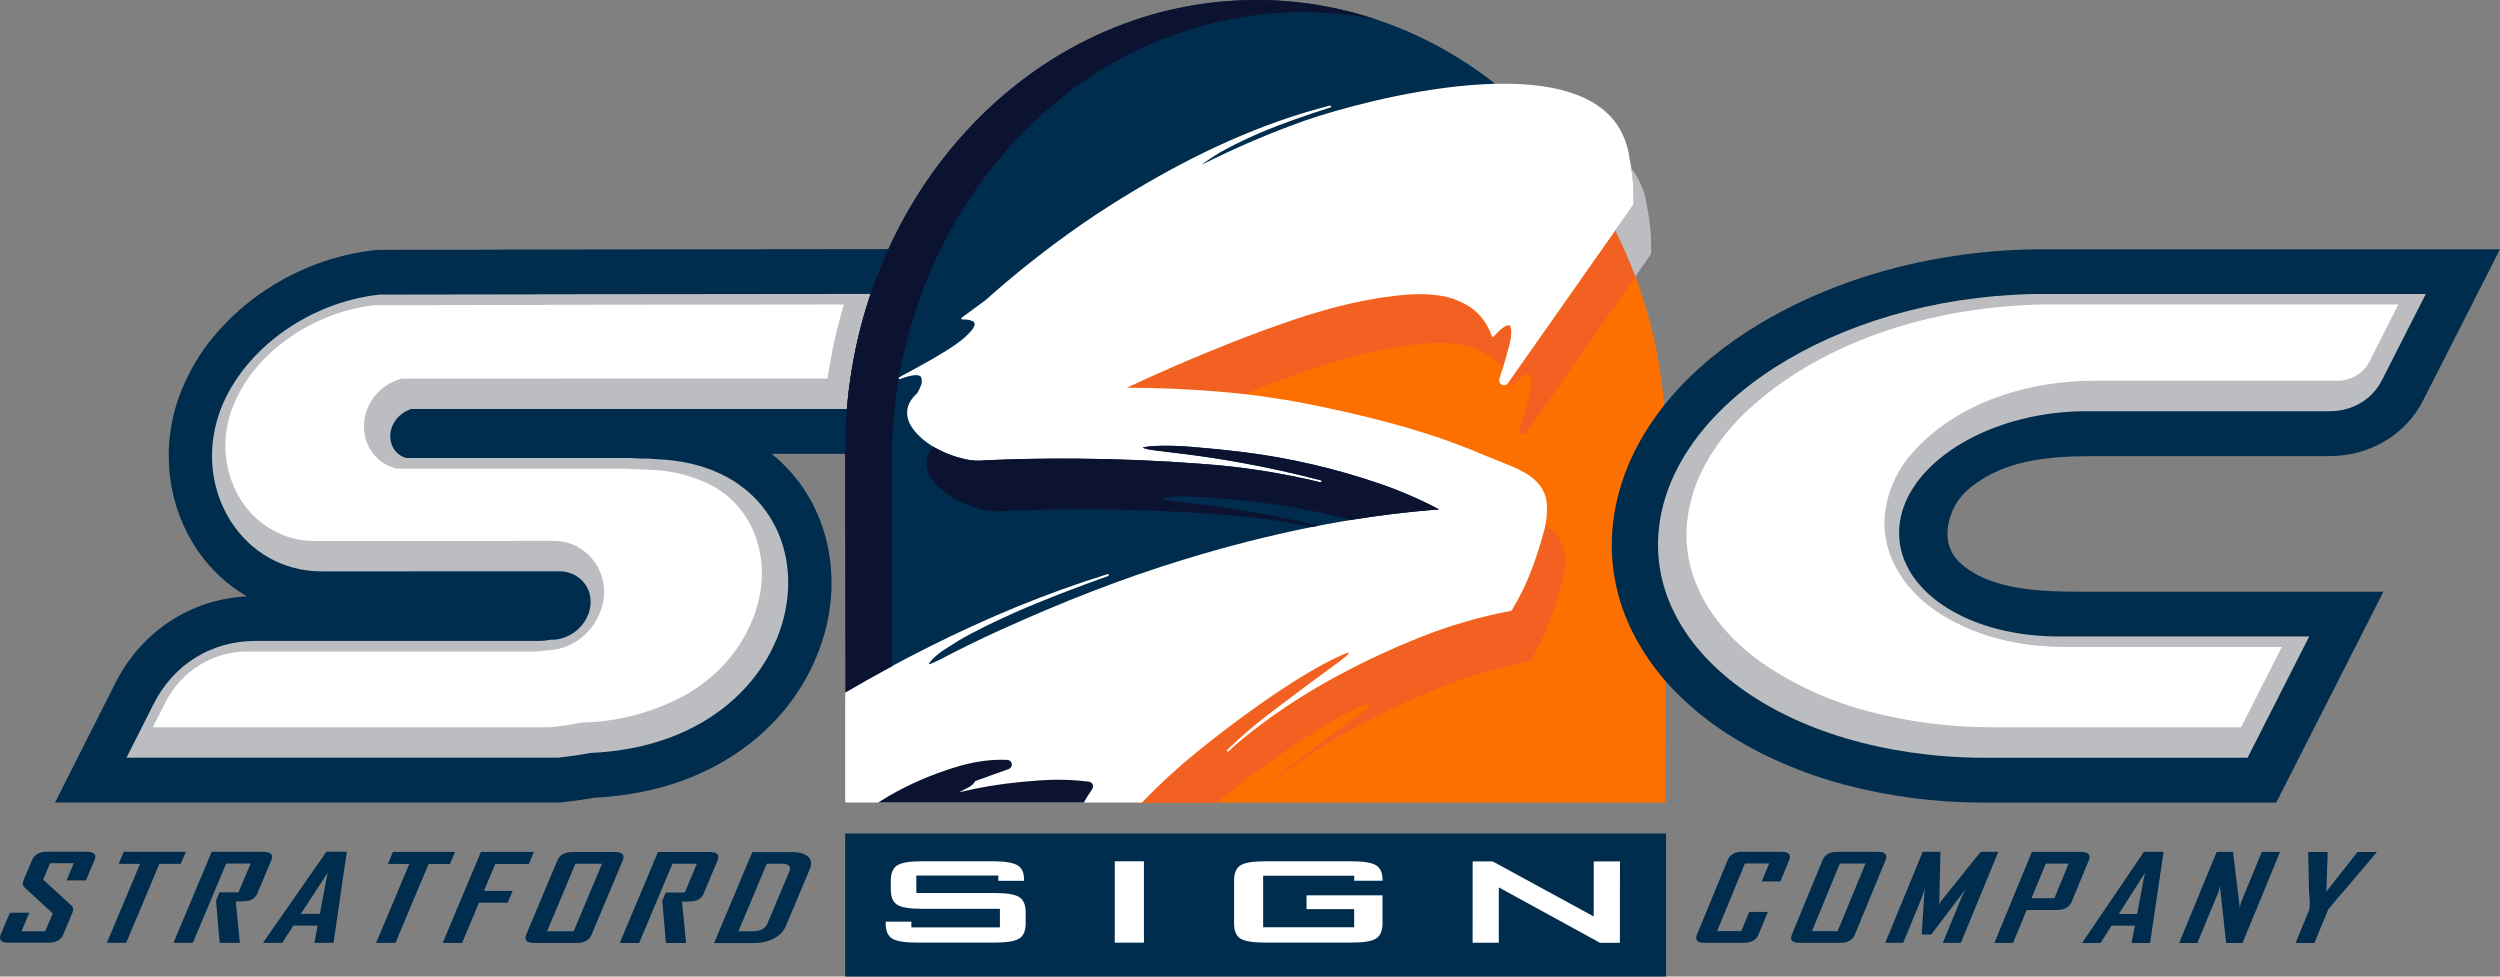 <?xml version="1.0" encoding="UTF-8"?>
<svg id="Layer_2" data-name="Layer 2" xmlns="http://www.w3.org/2000/svg" viewBox="0 0 576 225">
  <rect x="0" y="0" width="576" height="225" fill="#808080" stroke="none"/>
  <defs>
    <style>
      .cls-1, .cls-2, .cls-3, .cls-4, .cls-5 {
        fill-rule: evenodd;
      }

      .cls-1, .cls-6 {
        fill: #002d4e;
      }

      .cls-2 {
        fill: #0c1331;
      }

      .cls-3, .cls-7 {
        fill: #fff;
      }

      .cls-8, .cls-5 {
        fill: #bcbdc0;
      }

      .cls-4 {
        fill: #fd7000;
      }

      .cls-9 {
        fill: #f26122;
      }
    </style>
  </defs>
  <g id="Layer_1-2" data-name="Layer 1">
    <g>
      <path class="cls-1" d="M196.17,104.56v-.89c-.03-14.11,2.66-28.1,7.9-41.2.68-1.71,1.42-3.4,2.19-5.08l-90.62.1v.03s-28.73.05-28.73.05l-.52.06c-9.07,1.01-17.78,4.21-25.43,9.35-4.11,2.74-7.84,6.04-11.1,9.81-3.87,4.43-6.87,9.6-8.82,15.22-1.72,4.99-2.43,10.29-2.08,15.57.81,12.59,7.51,23.78,17.94,29.82-13.22.65-24.49,8.33-30.39,20.11l-13.83,27.39h116.39c2.68-.28,5.34-.66,8-1.12,4.4-.21,8.77-.82,13.06-1.82,17.62-4.09,33.21-15.81,39.24-34.03,5.21-15.76,1.2-33.08-11.58-43.36h18.38Z"/>
      <path class="cls-8" d="M195.12,94.24c.76-9.24,2.64-18.14,5.47-26.52l-76.04.08v.02s-37.09.06-37.09.06c-17.1,1.84-32.34,13.6-37.04,27.62-5.94,17.71,5.57,36.16,23.75,36.15,3.96,0,42.59-.01,54.28-.02.24-.01.44-.01.68,0,4.43.16,7.51,3.82,6.87,8.17-.64,4.35-4.76,7.76-9.19,7.6-.93.19-1.88.28-2.84.27H58.88c-10.2,0-18.87,5.38-23.51,14.57-3.2,6.33-6.22,12.33-6.22,12.33h99.4c2.6-.28,5.08-.65,7.45-1.09,54.69-2.3,60.72-65.97,15.2-67.69-1.25-.13-2.53-.18-3.85-.15-.64-.05-1.29-.09-1.95-.11h-51.88c-1.83-.61-3.04-1.93-3.47-3.79-.71-3.12,1.39-6.48,4.69-7.5h100.39Z"/>
      <path class="cls-4" d="M371.62,52.01c-.54.77-25.08,35.7-25.08,35.7-.04-.03-.06-.08-.04-.12.69-1.97,1.3-3.97,1.82-5.99.55-1.99,1.31-4.53.73-6.59-.32-1.15-1.69-1.39-2.65-.8-.77.48-1.49,1.03-2.14,1.65-1.71-3.97-5.17-6.86-9.33-8.08-3.37-.94-6.88-1.27-10.36-.97-9.15.81-18.17,2.78-26.83,5.87-13.93,4.84-24.68,9.18-38.59,15.7-.38.18-.62.56-.62.98,0,.6.48,1.09,1.08,1.09,21.48.07,36.48,2.05,56.98,7.2,4.95,1.24,9.86,2.68,14.7,4.3,3.24,1.11,6.43,2.33,9.58,3.66l6.74,2.73c1.06.46,2.09.96,3.11,1.51,1.34.7,2.49,1.7,3.38,2.92,1.71,2.43,1.43,6.16.75,8.82-1.61,6.25-3.92,12.65-7.25,18.18-14.61,2.8-28.61,8.76-41.59,15.92l4.58-3.43.85-.82c.18-.19.32-.42.41-.66.08-.2.1-.43.05-.64-.13-.58-.71-.95-1.29-.82-.9.22-.9.2-1.94.66l-4.04,1.99c-5.53,3.04-10.86,6.42-15.97,10.13-9.08,6.53-18.06,13.52-25.81,21.54l-1.15,1.29h121.96c0-.81.2-81.61.2-81.61,0-14-2.5-27.36-7.03-39.57,0,.01-.01.02-.02.03-1.33-3.57-2.83-7.04-4.5-10.4l-.68-1.35Z"/>
      <path class="cls-1" d="M343.59,18.59C328.26,6.88,309.61,0,289.5,0c-52.32-.02-94.75,46.4-94.77,103.69l.09,53.65v3.4s3.71-2.11,3.71-2.11c5.99-3.41,12.13-6.69,18.28-9.73-1.25.73-3.3,2.42-3.82,3.78-.09.21-.11.44-.06.66.13.58.71.95,1.3.81.52-.13,2.4-.97,3.1-1.32,4.52-2.36,9.11-4.6,13.75-6.71,13.69-6.27,27.77-11.67,42.14-16.17,19.01-5.98,38.62-9.83,58.47-11.47.37-.03.7-.25.87-.58.28-.53.07-1.19-.45-1.46-13.61-7.17-30.61-11.44-45.3-13.3-4.16-.52-8.33-.95-12.51-1.27-2.82-.24-5.66-.3-8.49-.17l-2.7.32c-.28.05-.52.21-.68.44-.35.49-.24,1.17.25,1.52.52.33,1.1.56,1.71.66,1.81.3,3.64.53,5.47.69-7.2-.43-14.41-.67-21.62-.72-7.05-.06-14.1.07-21.14.37h-.08c-4.16.42-8.11-1.07-11.68-3.14-1.91-1.1-3.52-2.67-4.66-4.56-1.27-2.18-.33-4.35,1.4-5.85.41-.35.97-1.73,1.18-2.28.5-1.29.37-3.14-1.2-3.64,2.73-1.5,13.76-7.24,13.61-10.9-.04-.95-.81-1.57-1.69-1.81l3.74-2.75c7.04-6.29,14.45-12.14,22.2-17.51,8.26-5.69,18-11.47,26.92-15.87-.21.16-.42.31-.63.47-.41.32-.55.88-.31,1.35.27.53.92.75,1.45.48,7.78-3.94,15.8-7.36,24.02-10.26,8.35-2.74,16.87-4.89,25.51-6.43,6.22-1.14,12.52-1.76,18.84-1.87l-2.13-1.83Z"/>
      <path class="cls-9" d="M356.06,121.08c-.05.26-.11.51-.17.77-.8,3.05-1.75,6.05-2.84,9.01-1.25,3.42-2.84,6.7-4.74,9.79-.03.05-.09.09-.15.1-7.15,1.34-14.16,3.38-20.92,6.08-6.48,2.58-12.8,5.53-18.95,8.83-5.28,2.83-10.39,5.99-15.28,9.47-1.76,1.27-3.5,2.58-5.21,3.92-1.64,1.28-3.21,2.64-4.72,4.07-.09.08-.23.08-.31,0,0,0-.02-.02-.02-.03-.09.09-.19.18-.28.27.09-.09.18-.18.28-.27-.06-.09-.05-.21.03-.29,3.02-2.94,6.21-5.69,9.56-8.24,5.41-4.13,10.86-8.19,16.36-12.19.47-.34,1.4-1.06,1.88-1.59.07-.15.07-.27,0-.35,0,0-.01,0-.02,0-1.31.34-4.81,2.18-5.39,2.49-9.63,5.12-21.24,13.75-29.42,20.39-4.42,3.58-8.61,7.43-12.55,11.55-.04.04-.1.07-.16.07h17.29c5.75-4.65,11.14-8.69,16.15-12.11,5.1-3.48,9.43-6.16,13-8.05,3.56-1.89,5.56-2.74,5.97-2.55.28.3-.45,1.1-2.2,2.38-1.75,1.29-4.05,2.99-6.92,5.09-2.87,2.11-6.01,4.47-9.43,7.1-3.39,2.6-6.54,5.31-9.45,8.13h0c2.23-2.17,5.52-4.82,9.86-7.97,4.4-3.19,9.5-6.37,15.3-9.54,5.8-3.17,12.12-6.14,18.97-8.89,6.85-2.76,13.84-4.8,20.96-6.13,1.96-3.24,3.53-6.51,4.72-9.81,1.19-3.3,2.13-6.31,2.83-9.04,0-.03.01-.06.02-.09,1.5-6.81-.3-10.03-4.05-12.37Z"/>
      <path class="cls-9" d="M346.24,84.9c.37-1.19.72-2.39,1.04-3.6.43-1.56,1.08-3.78.87-5.39-.03-.18-.07-.33-.13-.47-.11-.27-.28-.42-.51-.47-.19,0-.4.08-.55.15-.61.32-1.17.74-1.66,1.23l-1.22,1.24s-.05.04-.09.05c-.08.03-.17,0-.22-.05-.02.02-.04.04-.05.06-.56-1.79-1.54-3.47-2.94-5.04-1.4-1.57-3.49-2.85-6.29-3.85-.09-.03-.18-.06-.27-.08-3.02-.89-6.74-1.01-9.57-.81-8.96.64-18.1,2.93-26.57,5.81-4.82,1.64-9.61,3.39-14.35,5.26-7.96,3.14-16.67,6.89-24.13,10.41,7,.02,14,.32,20.97.88,2.02.16,4.03.36,6.04.59.48-.19.97-.39,1.45-.58,4.68-1.86,9.47-3.63,14.36-5.29,4.89-1.66,9.57-2.99,14.05-3.98,4.47-.99,8.67-1.62,12.58-1.87,3.91-.26,7.27.06,10.06.95,2.8,1,4.89,2.28,6.29,3.85.25.29.49.58.72.87.04.05.08.09.11.14Z"/>
      <path class="cls-9" d="M372.17,53.1l-24.3,34.57c.18.41.34.83.47,1.25,1.26-1.37,2.24-2.21,2.94-2.53s1.15-.21,1.36.31c.21.52.24,1.33.1,2.41-.14,1.08-.42,2.33-.84,3.76-.44,1.74-1.05,3.73-1.81,5.97-.17.5.07,1.04.54,1.22.38.15.78.02,1.02-.33,5.58-7.99,15.61-22.34,25.14-35.98-1.36-3.66-2.91-7.22-4.63-10.66Z"/>
      <rect class="cls-6" x="194.72" y="192.04" width="189.14" height="32.96"/>
      <path class="cls-3" d="M209.98,212.35h-5.92v.39c0,1.7.49,2.87,1.49,3.5.99.63,2.9.94,5.72.94h17.83c2.82,0,4.73-.31,5.72-.93s1.49-1.79,1.49-3.49v-2.57c0-1.7-.49-2.87-1.48-3.5-.99-.63-2.9-.94-5.72-.94h-17.99s0-4.03,0-4.03h18.89s0,1.22,0,1.22h5.92v-.38c0-1.54-.51-2.61-1.54-3.21-1.03-.6-2.9-.91-5.61-.91h-16.38c-2.8,0-4.7.31-5.68.94-.98.63-1.48,1.79-1.48,3.49v2.08c0,1.7.49,2.87,1.47,3.5.98.63,2.88.94,5.68.94h17.99s0,4.28,0,4.28h-20.4s0-1.3,0-1.3Z"/>
      <rect class="cls-7" x="256.84" y="198.44" width="6.72" height="18.75"/>
      <path class="cls-3" d="M312.01,202.92h6.53v-.22c0-1.61-.5-2.72-1.5-3.34-1-.62-2.88-.92-5.65-.92h-19.9c-2.8,0-4.7.31-5.68.93-.98.63-1.48,1.79-1.48,3.49v9.88c0,1.71.48,2.88,1.46,3.5.98.62,2.88.93,5.68.93h19.9c2.8,0,4.7-.3,5.68-.93.98-.62,1.48-1.79,1.48-3.5v-6.46s-17.5,0-17.5,0v3.19s10.97,0,10.97,0v4.17s-20.97,0-20.97,0v-11.87s20.98,0,20.98,0v1.12Z"/>
      <polygon class="cls-3" points="339.29 217.21 339.3 198.46 343.89 198.46 358.56 206.45 367.19 211.15 367.2 201.21 367.2 198.46 373.24 198.46 373.22 217.22 368.64 217.22 351.73 207.96 345.33 204.46 345.32 214.5 345.32 217.21 339.29 217.21"/>
      <path class="cls-1" d="M14.58,215.3c-.54,1.28-1.71,1.91-3.52,1.91H2.07c-1.8,0-2.42-.64-1.89-1.92l2.1-5h4.47s-1.79,4.27-1.79,4.27h5.46s1.73-4.11,1.73-4.11l-6.46-5.95c-.47-.44-.56-1-.27-1.67l1.96-4.66c.54-1.29,1.71-1.93,3.5-1.93h8.99c1.81,0,2.45.64,1.91,1.91l-1.97,4.69h-4.47s1.66-3.95,1.66-3.95h-5.46s-1.59,3.79-1.59,3.79l6.47,5.92c.47.43.56,1,.26,1.7l-2.1,4.99Z"/>
      <polygon class="cls-1" points="41.65 199.03 36.72 199.03 29.08 217.22 24.63 217.22 32.27 199.03 27.35 199.03 28.51 196.26 42.82 196.26 41.65 199.03"/>
      <path class="cls-1" d="M55.27,217.23h-4.66s-.84-9.74-.84-9.74c0,0,.26-.63.79-1.89h4.39s2.79-6.64,2.79-6.64h-5.63s-7.67,18.26-7.67,18.26h-4.47s8.8-20.96,8.8-20.96h11.86c1.8,0,2.42.65,1.88,1.93l-3.2,7.62c-.37.88-1.04,1.46-2,1.71-.51.13-1.51.2-2.99.2l.94,9.5Z"/>
      <path class="cls-1" d="M73.69,210.57l1.79-9.46-6.17,9.45h4.37ZM76.85,217.24h-4.43s.77-3.98.77-3.98h-5.6s-2.57,3.97-2.57,3.97h-4.41s.02-.06.02-.06l14.58-20.93h4.7s-3.07,20.99-3.07,20.99Z"/>
      <polygon class="cls-1" points="103.67 199.06 98.75 199.06 91.11 217.24 86.66 217.24 94.3 199.06 89.37 199.05 90.53 196.28 104.84 196.29 103.67 199.06"/>
      <polygon class="cls-1" points="121.84 199.07 114.11 199.06 111.5 205.26 118.11 205.27 116.97 207.99 110.36 207.98 106.47 217.25 102 217.25 110.8 196.29 123.01 196.29 121.84 199.07"/>
      <path class="cls-1" d="M132.17,214.57l6.54-15.57h-6.13s-6.54,15.57-6.54,15.57h6.13ZM136.31,215.35c-.54,1.28-1.71,1.91-3.52,1.91h-9.7c-1.77,0-2.39-.64-1.85-1.92l7.19-17.11c.54-1.29,1.69-1.93,3.46-1.93h9.7c1.81,0,2.44.65,1.9,1.93l-7.19,17.11Z"/>
      <path class="cls-1" d="M158.09,217.27h-4.66s-.84-9.74-.84-9.74c0,0,.26-.63.79-1.89h4.39s2.79-6.64,2.79-6.64h-5.63s-7.67,18.26-7.67,18.26h-4.47s8.8-20.96,8.8-20.96h11.86c1.8,0,2.42.65,1.88,1.93l-3.2,7.62c-.37.88-1.04,1.46-2,1.71-.51.13-1.51.2-2.99.2l.94,9.5Z"/>
      <path class="cls-1" d="M176.81,212.8l5.06-12.04c.49-1.17-.14-1.75-1.88-1.76h-3.32s-6.54,15.57-6.54,15.57h3.21c1.82,0,2.98-.59,3.48-1.78ZM181.08,213.33c-.52,1.23-1.45,2.2-2.78,2.9-1.34.7-2.89,1.05-4.66,1.05h-9.11s8.8-20.96,8.8-20.96h9.11c1.77,0,3.03.36,3.77,1.07.75.71.86,1.68.34,2.91l-5.47,13.03Z"/>
      <path class="cls-1" d="M405.16,215.31c-.53,1.28-1.67,1.92-3.42,1.91h-8.98c-1.71,0-2.3-.64-1.77-1.92l7.06-17.12c.53-1.29,1.65-1.93,3.35-1.93h8.98c1.76,0,2.37.65,1.84,1.93l-2.02,4.9h-4.29s1.71-4.14,1.71-4.14h-5.58s-6.42,15.58-6.42,15.58h5.58s1.82-4.41,1.82-4.41h4.29s-2.14,5.19-2.14,5.19Z"/>
      <path class="cls-1" d="M423.39,214.54l6.42-15.58h-5.91s-6.42,15.58-6.42,15.58h5.91ZM427.37,215.32c-.53,1.28-1.66,1.92-3.4,1.91h-9.35c-1.71,0-2.3-.64-1.77-1.92l7.06-17.12c.53-1.29,1.65-1.93,3.35-1.93h9.35c1.74,0,2.35.65,1.82,1.93l-7.06,17.12Z"/>
      <path class="cls-1" d="M451.76,217.24h-4.14s4.26-10.35,4.26-10.35c.22-.54.62-1.3,1.2-2.28l-8.13,10.7h-2.19s.68-10.71.68-10.71c-.24.99-.46,1.75-.68,2.28l-4.26,10.34h-4.14s8.64-20.97,8.64-20.97h4.07s-.25,11.59-.25,11.59c0,.13-.1.44-.28.95.09-.22.26-.54.5-.95l9.31-11.59h4.07s-8.64,20.97-8.64,20.97Z"/>
      <path class="cls-1" d="M473.32,206.96l3.29-7.99h-5.26s-3.29,7.98-3.29,7.98h5.26ZM477.36,207.7c-.54,1.3-1.68,1.96-3.44,1.96h-6.98s-3.13,7.59-3.13,7.59h-4.31s8.64-20.97,8.64-20.97h11.28c1.76,0,2.37.65,1.84,1.94l-3.91,9.49Z"/>
      <path class="cls-1" d="M492.38,210.59l1.8-9.46-6.02,9.46h4.22ZM495.37,217.26h-4.27s.78-3.98.78-3.98h-5.39s-2.51,3.98-2.51,3.98h-4.25s.02-.06.02-.06l14.21-20.94h4.53s-3.11,21-3.11,21Z"/>
      <path class="cls-1" d="M516.68,217.27h-3.77s-1.46-13.2-1.46-13.2c-.08.64-.2,1.15-.35,1.51l-4.82,11.68h-4.2s8.64-20.97,8.64-20.97h3.77s1.57,12.93,1.57,12.93c.08-.64.2-1.15.35-1.51l4.71-11.42h4.2s-8.64,20.97-8.64,20.97Z"/>
      <path class="cls-1" d="M547.53,196.43l-7.42,8.76c-.82.87-2.06,2.33-3.7,4.38l-3.18,7.7h-4.33s3.18-7.71,3.18-7.71c.09-.7.11-1.43.06-2.21-.1-1.33-.15-2.05-.15-2.17l-.18-8.76s0-.05.05-.12h4.44s-.31,9.11-.31,9.11l7.18-9.11h4.42c-.03.06-.04.1-.05.12Z"/>
      <path class="cls-5" d="M372.17,53.1c1.71,3.43,3.25,6.97,4.61,10.62l3.59-5.18s.04-.08.04-.13c.1-3.58-.2-7.15-.9-10.66-.26-2.11-.88-4.17-1.83-6.06-.52-1.02-1.13-1.97-1.82-2.83.41,2.72.57,5.47.49,8.23,0,.04-.02.09-.04.12l-4.14,5.89Z"/>
      <path class="cls-3" d="M254.03,184.91h8.98c.06,0,.12-.02.16-.07,3.94-4.11,8.13-7.97,12.55-11.55,8.18-6.63,19.79-15.26,29.42-20.39.64-.34,4.76-2.51,5.7-2.55-.14.46-1.54,1.55-2.16,2-5.5,4-10.95,8.07-16.36,12.19-3.35,2.55-6.54,5.3-9.56,8.24-.09.09-.09.23,0,.32.08.09.22.09.31,0,1.51-1.44,3.08-2.8,4.72-4.07,1.71-1.34,3.45-2.65,5.21-3.92,4.89-3.47,10-6.64,15.28-9.47,6.15-3.3,12.47-6.25,18.95-8.83,6.77-2.7,13.77-4.74,20.92-6.08.06-.01.12-.05.15-.1,1.9-3.1,3.48-6.38,4.74-9.79,1.09-2.95,2.03-5.96,2.84-9.01.45-1.86.63-3.65.51-5.56-.22-3.5-2.36-5.85-5.18-7.41-1.03-.58-2.1-1.1-3.19-1.55l-6.73-2.73c-3.18-1.34-6.4-2.57-9.66-3.69-4.87-1.64-9.8-3.09-14.78-4.33-5.32-1.34-10.68-2.54-16.06-3.59-6.68-1.3-13.43-2.22-20.21-2.76-6.98-.57-13.97-.86-20.97-.88,7.46-3.52,16.17-7.26,24.13-10.41,4.74-1.87,9.53-3.62,14.35-5.26,8.47-2.88,17.61-5.17,26.57-5.81,2.96-.21,6.9-.07,9.98.93,1.08.38,2.13.84,3.13,1.39,2.85,1.56,4.94,4.22,5.95,7.3.04.12.16.18.28.14.03-.01.06-.03.09-.05l1.22-1.24c.49-.49,1.05-.91,1.66-1.23.32-.17.89-.3,1.05.18.53,1.62-.25,4.24-.74,6-.53,1.99-1.13,3.97-1.8,5.92-.21.6.08,1.26.66,1.5.47.19,1.01.02,1.29-.41l28.88-41.1s.04-.08.04-.12c.1-3.55-.2-7.11-.91-10.59-.26-2.1-.89-4.14-1.84-6.02-10.4-20.34-58.56-7.6-72.59-2.79-8.27,2.91-16.33,6.36-24.16,10.32.71-.58,2.35-1.69,3.27-2.27,2.61-1.63,6.73-3.61,9.93-4.99,4.94-2.13,11.06-4.26,16.48-5.96.12-.04.18-.16.15-.28-.04-.11-.15-.18-.27-.15-15.91,4.03-31.1,11.17-45.16,19.62-4.06,2.43-8.05,4.99-11.95,7.67-7.78,5.4-15.23,11.28-22.31,17.6l-5.42,3.97c-.1.07-.12.21-.05.32.04.06.11.09.18.09.47,0,2.84,0,2.87,1.05.01.45-.39,1.08-.69,1.44-.55.66-1.16,1.27-1.81,1.83-1.13.94-2.32,1.8-3.57,2.57-1.26.79-2.54,1.56-3.83,2.31-2.49,1.43-5.01,2.81-7.55,4.15-.11.06-.15.19-.1.3.05.1.17.15.28.11.63-.25,4.43-1.69,4.95-.39.2.57.19,1.2-.03,1.76-.23.64-.53,1.26-.88,1.85-.6.52-1.12,1.13-1.55,1.81-.5.79-.77,1.71-.79,2.65,0,.97.24,1.92.71,2.76,2.33,4.22,8.01,6.95,12.58,7.97,1.58.37,3.21.46,4.83.26,7.02-.3,14.05-.43,21.09-.37,9.47.07,18.94.46,28.39,1.18,9.31.64,18.56,2.07,27.64,4.27.12.03.24-.05.27-.17.03-.12-.04-.24-.16-.27-6-1.57-12.05-2.91-18.15-4.02-4.21-.77-8.45-1.43-12.7-1.97l-7.65-.94-1.32-.21c-.4-.08-.92-.21-1.25-.47,0,0,0,0,0,0,.45-.11,1.86-.26,2.56-.31,2.79-.12,5.58-.06,8.35.17,4.16.33,8.32.75,12.46,1.26,10.4,1.31,20.63,3.68,30.57,7.03,4.94,1.66,9.75,3.72,14.37,6.15-20.01,1.52-39.52,5.65-58.71,11.52-14.73,4.51-28.28,9.89-42.27,16.22-4.66,2.11-9.27,4.36-13.8,6.74l-1.84.88c-.21.09-.88.34-1,.34.01-.23.72-1.03.96-1.27.87-.84,1.82-1.59,2.84-2.24,1.02-.67,2.05-1.32,3.1-1.96,3.42-2.04,8.74-4.6,12.87-6.43,6.54-2.9,14.49-5.93,21.58-8.45.12-.04.18-.17.14-.29-.04-.11-.16-.18-.28-.14-14.14,4.37-27.77,10.06-41.02,16.7-6.55,3.28-13,6.78-19.32,10.5-.07.04-.11.11-.11.2v24.99c0,.12.09.22.21.23h59.09Z"/>
      <path class="cls-2" d="M331.56,117.36c-4.61-2.42-9.4-4.47-14.33-6.13-9.93-3.35-20.17-5.72-30.57-7.03-4.15-.51-8.3-.93-12.46-1.26-2.78-.23-5.57-.29-8.35-.17-.7.04-2.11.2-2.56.31,0,0,0,0,0,0,0,0,0,0,0,0,.34.24.83.36,1.21.44l1.32.21,7.65.94c4.25.54,8.48,1.2,12.7,1.97,6.1,1.1,12.15,2.44,18.15,4.02.03,0,.07.03.09.05.08.05.13.15.1.25-.03.12-.15.2-.27.17-9.08-2.19-18.32-3.62-27.64-4.27-9.45-.72-18.92-1.11-28.39-1.18-7.03-.06-14.06.07-21.09.37-1.61.2-3.24.11-4.83-.26-2.31-.52-4.9-1.47-7.2-2.83-.32.35-.6.73-.85,1.13-.5.79-.77,1.71-.79,2.65,0,.97.24,1.92.71,2.76,2.33,4.22,8.01,6.95,12.58,7.97,1.58.37,3.21.46,4.83.26,7.02-.3,14.05-.43,21.09-.37,9.47.07,18.94.46,28.39,1.18,7.15.49,14.25,1.45,21.28,2.86.49-.1.98-.19,1.47-.29-4.36-1.04-8.74-1.97-13.15-2.76-4.21-.77-8.45-1.43-12.7-1.97l-7.65-.94-1.32-.21c-.4-.08-.92-.21-1.25-.47,0,0,0,0,0,0,.45-.11,1.86-.26,2.56-.31,2.79-.12,5.58-.06,8.35.17,4.16.33,8.32.75,12.46,1.26,6.8.86,13.53,2.17,20.15,3.91,6.71-1.09,13.47-1.91,20.29-2.43Z"/>
      <path class="cls-2" d="M194.83,159.51s0,0,.01,0c3.53-2.07,7.09-4.07,10.69-6.01l-.08-47c0-6.55.56-12.96,1.62-19.17-.01-.01-.02-.03-.03-.04-.06-.11-.02-.24.09-.3C215.48,39.02,253.99,2.79,300.22,2.81c5.69,0,11.27.55,16.68,1.61C308.23,1.55,299.03,0,289.5,0c-52.32-.02-94.75,46.4-94.77,103.69l.09,53.65v2.17Z"/>
      <path class="cls-2" d="M250.74,183.2c.28-.44.92-1.43.92-1.43.09-.14.15-.3.17-.46.07-.59-.35-1.13-.94-1.21-5.76-.7-9.84-.51-15.73.07-4.78.45-9.53,1.25-14.2,2.37l2.41-1.24.83-.64c.15-.15.46-.61.49-.7l7.72-2.78c.41-.15.69-.53.71-.97.03-.6-.43-1.1-1.03-1.13-4.24-.21-8.41.55-12.43,1.83-2.38.74-4.73,1.6-7.02,2.57-2.72,1.16-5.37,2.48-7.94,3.97l-2.38,1.45h47.39l1.02-1.71Z"/>
      <path class="cls-3" d="M127.94,87.22h62.73c.82-5.77,2.08-11.48,3.76-17.07l-24.42.03h0s-43.93.05-43.93.05v.02l-39.85.07c-6.72.79-13.17,3.18-18.84,6.99-6.42,4.3-11.57,10.12-14.15,17.5-2.26,6.51-1.59,13.73,1.83,19.68,3.69,6.38,10.38,10.24,17.56,10.15l55.05-.02c7.26.05,12.52,6.69,11.34,13.68-1.14,6.68-6.75,11.54-13.3,11.54-1.07.19-2.16.28-3.24.27H57.32c-8.14-.16-15.66,4.5-19.36,12l-2.75,5.45h91.62c2.42-.27,4.84-.63,7.23-1.08,8.04-.17,15.94-2.2,23.11-5.95,7.91-4.22,14.1-11.15,16.95-19.77,3.96-11.96-.53-24.77-11.66-29.65-4.07-1.79-8.42-2.77-12.84-2.87l-5.81-.26h-52.41l-.61-.18c-3.36-.98-5.93-3.78-6.69-7.31-.59-2.77-.08-5.68,1.42-8.06,1.49-2.41,3.77-4.18,6.42-5l.64-.2h35.36Z"/>
      <path class="cls-1" d="M558.35,92.14l17.65-34.71h-103.83c-9.09-.09-18.16.72-27.08,2.41-14.87,2.8-29.65,8.28-42.24,16.35-15.37,9.86-28.19,24.41-30.99,42.66-1.47,9.63.27,19.47,4.95,28.08,2.34,4.35,5.28,8.37,8.74,11.96,3.61,3.75,7.65,7.08,12.03,9.93,8.24,5.37,17.84,9.44,27.52,12,10.2,2.68,20.71,4.06,31.28,4.1h68.06s24.7-48.59,24.7-48.59c0,0-53.91,0-69.84,0-8.58,0-20.89-.28-27.68-6.65-5.92-5.54-1.12-13.4-.71-14,1.39-2.04,3.18-3.62,5.17-4.86,8.7-5.88,20.19-5.73,28.84-5.73,12.24,0,51.72,0,51.72,0,9.37.03,17.74-4.97,21.71-12.95Z"/>
      <path class="cls-8" d="M548.8,87.6l10.1-19.86h-86.78c-45.23-.44-85.41,23.13-89.73,52.63-4.33,29.5,28.83,53.78,74.06,54.22.85,0,1.58,0,2.43,0h58.96l10.39-20.45,3.81-7.5h-56.98c-.55,0-1,0-1.55,0-21.96-.28-37.97-12.12-35.76-26.45,2.2-14.33,21.79-25.72,43.74-25.44h55.19c5.32,0,9.84-2.67,12.12-7.16Z"/>
      <path class="cls-3" d="M402.01,95.16c-3.22,3.1-6,6.58-8.28,10.36-2.47,4.08-4.11,8.57-4.83,13.23-2.23,14.69,6.73,27.28,18.8,35.15,7.01,4.53,14.76,7.93,22.93,10.04,8.94,2.34,18.17,3.55,27.44,3.62h58.27l9.4-18.5h-49.04c-10.18.06-19.17-1.75-27.68-6.44-9.79-5.38-16.25-14.84-14.57-25.42.78-4.86,3-9.41,6.38-13.12,10.34-11.48,26.8-16.51,42.32-16.36h55.23c3.22.06,6.17-1.69,7.55-4.46l6.66-13.11h-78.94c-25.39-.18-53.11,7.41-71.64,24.99Z"/>
    </g>
  </g>
</svg>